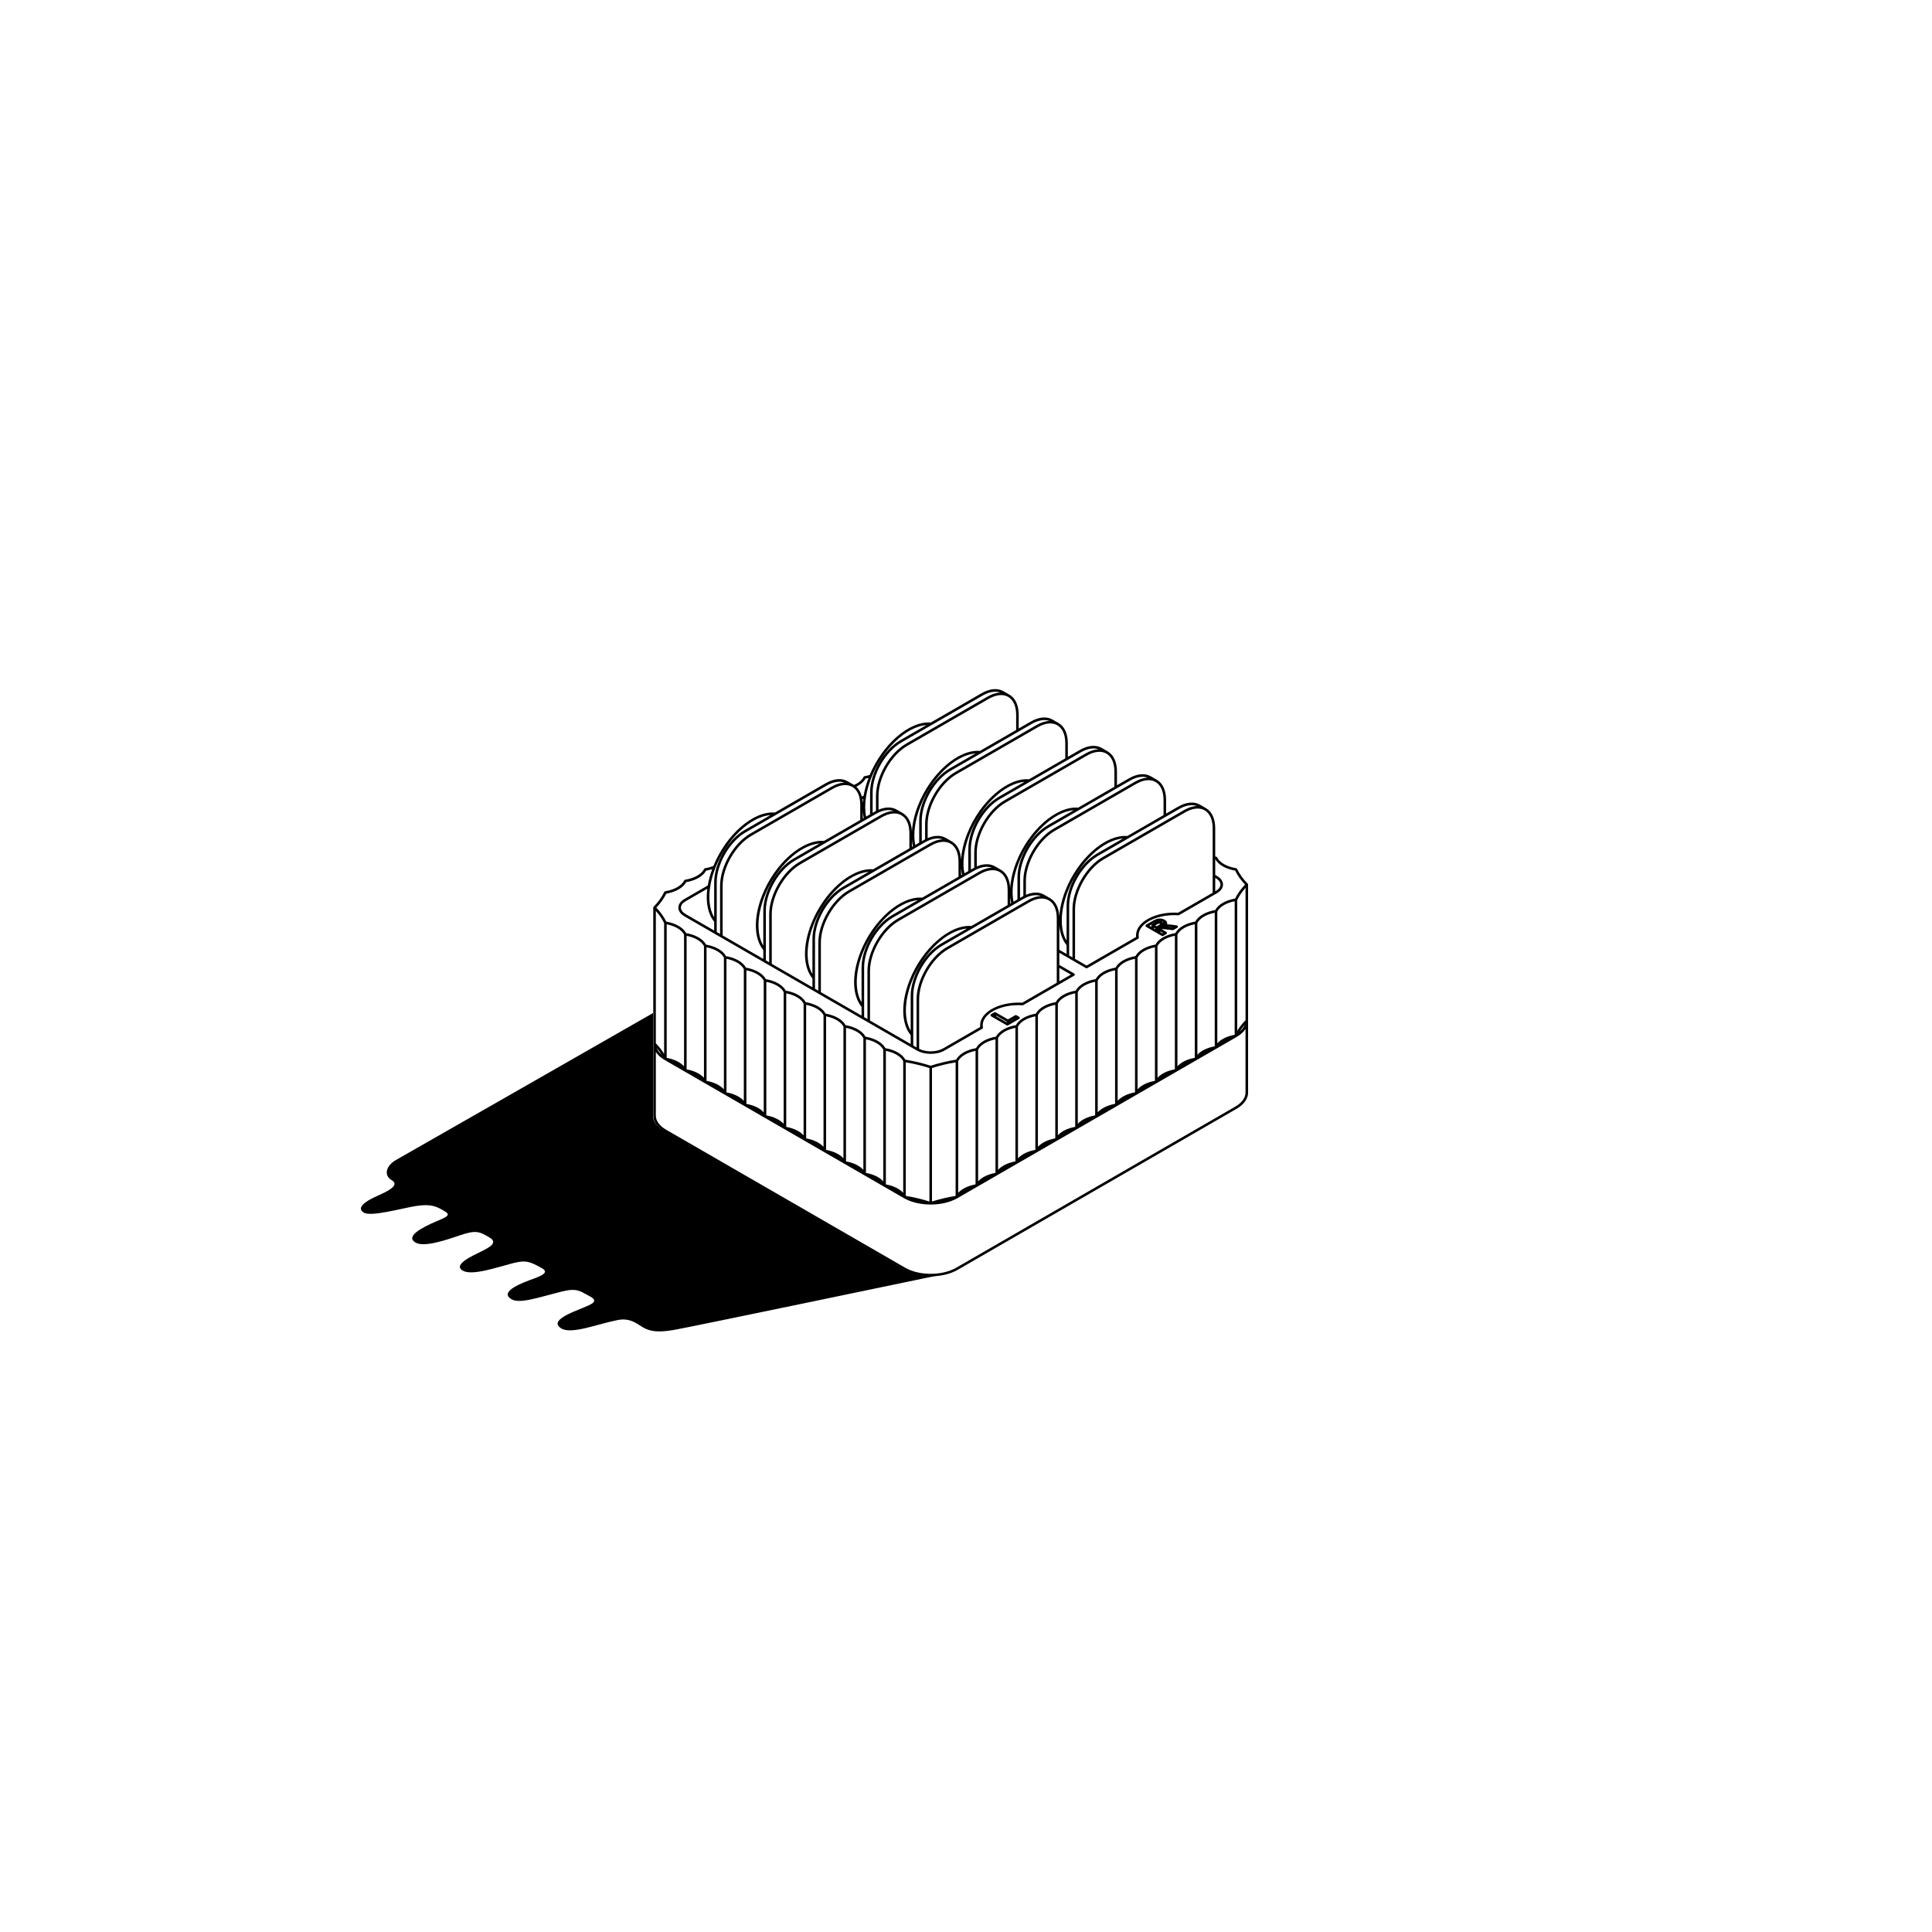 <?xml version="1.0" encoding="UTF-8"?>
<svg xmlns="http://www.w3.org/2000/svg" viewBox="0 0 1000 1000">
  <g id="Layer_2" data-name="Layer 2">
    <path d="M484.36,660.27v.12c-1.93.4-125.69,26.25-135.61,28s-13.66.17-17-2-6.54-4.22-12.07-3.13c-10.52,2.06-23.73,7.51-29.07,4.38-6.94-4.07,6.17-8.63,11-10.66,4.18-1.75,8.78-3.36,3.71-6s-6.52-4.53-14.81-2.42c-12.26,3.11-21.51,6.41-25.78,3.91-6.89-4.05,6.53-8.83,11.3-10.56s8.23-3.41,4.43-5.51c-6.07-3.37-8.17-4.34-15.05-2.56-8.43,2.18-21.12,6.64-25.92,3.82-5.39-3.16,5.65-7.92,9.51-9.86s9.14-4.49,4.39-7.27c-5.21-3.06-6.88-4-15.24-1.17-7.26,2.49-18.5,6.29-22.93,3.86-5.64-3.1,2.62-7.64,10.95-11.2,4.16-1.77,7.67-3,4.13-5-4-2.34-6.74-4.08-14.83-2.82-7.45,1.16-23.6,5.82-27.28,3.38-5.22-3.48,5.8-8,9.42-9.66s9.28-4.68,5.15-7.05c-4.3-2.47-3-7.55,2.32-10.53s132.92-75.99,132.92-75.99v53.15c0,3,2,5.78,5.64,7.87l124.29,71.76c4.44,2.59,10.6,3.63,16.43,3.14Z"/>
  </g>
  <g id="Layer_3" data-name="Layer 3">
    <path d="M592.975,479.428c.011.026.012.053.026.078.009.015.022.027.032.041.012.017.025.033.038.049.049.058.103.109.166.147.003.002.004.005.007.006l8.137,4.698c.001.001.002.001.003.001.033.019.069.03.105.043.074.027.149.045.225.045 0,0,.001,0,.001,0s.001,0,.001,0c.076,0,.151-.018.225-.045.035-.013.072-.024.105-.043.001-.001.002-.001.003-.001l1.643-.949c.003-.002.004-.005.007-.006.063-.037.118-.088.166-.147.014-.016.026-.032.038-.049.01-.015.023-.026.032-.041.014-.025.015-.052.026-.078.018-.043.035-.084.044-.13.008-.042.009-.083.009-.125 0-.042-.001-.083-.009-.125-.009-.046-.026-.087-.044-.13-.011-.026-.012-.053-.026-.078-.007-.012-.019-.018-.026-.03-.025-.038-.056-.068-.089-.101-.032-.032-.062-.063-.099-.087-.011-.008-.018-.02-.03-.027l-2.329-1.344c.012-.004.023-.009.035-.013.091-.021.182-.042.279-.053.121-.014.247-.013.373-.013v.001c.233.014.466.028.699.047.431.035.856.086,1.281.136.001,0,.002,0,.003 0.0 0,0,0.0 0.0.001 0l2.958.337c.026.003.051.004.076.004.071,0,.142-.016.212-.04.02-.007.038-.015.058-.024.021-.009.043-.014.063-.026l1.965-1.135c.017-.01.027-.026.043-.038.041-.028.076-.06.11-.097.024-.027.047-.052.066-.082.025-.038.042-.078.059-.121.014-.036.028-.071.036-.109.003-.015.012-.027.014-.042.004-.027-.006-.052-.005-.079.001-.046,0-.091-.009-.137-.009-.046-.025-.086-.043-.129-.011-.025-.012-.052-.026-.076-.007-.013-.02-.019-.028-.031-.026-.039-.058-.071-.092-.104-.029-.028-.056-.057-.09-.079-.034-.023-.072-.037-.111-.054-.043-.018-.084-.036-.13-.045-.014-.003-.025-.011-.039-.013l-2.581-.343c-.003-0-.005.001-.008.001-.003-.001-.006-.003-.009-.003-.447-.06-.894-.12-1.345-.16-.305-.027-.612-.044-.92-.062l-.001.011c-.009-.001-.017-.005-.026-.005l0-.007-0.0.007c-.013-.001-.024-.007-.037-.007-.003,0-.004.001-.007.001-.003,0-.006-.002-.009-.002h-.005c-.04 0-.079.003-.119.003.051-.177.078-.346.099-.493 0-.002-.001-.003-0-.005.005-.036-.005-.073-.006-.11-.002-.052.002-.105-.011-.154-0-.001,0-.002-0-.004-.07-.25-.157-.562-.395-.861-.23-.289-.549-.499-.857-.702-.011-.007-.023-.007-.034-.014-.01-.006-.017-.016-.028-.022-.264-.136-.538-.277-.87-.384-.31-.1-.636-.158-.952-.214l-.002.009c-.001-0-.002-.001-.003-.001-.02-.004-.037-.015-.058-.017-.317-.027-.646-.055-.987-.036-.331.019-.635.084-.929.145l.003.012c-.03.006-.059.002-.088.012-.334.115-.668.231-.979.364-.46.198-.862.429-1.249.652-0.0 0-0.0 0-.001.001-.001 0-.001 0-.001.001l-3.458,1.996c-.012.007-.018.019-.03.026-.037.025-.068.056-.101.089-.032.032-.063.062-.087.099-.008.011-.019.018-.026.03-.014.025-.015.052-.026.078-.018.043-.035.084-.044.13-.008.042-.009.083-.009.125-0.0.042.001.083.009.125.009.046.026.087.044.13h-0ZM604.857,479.795c.067.005.134.008.201.013.431.038.857.096,1.303.156.001,0,.001,0,.001,0l.64.085-.079.046-2.066-.235v-.065h0ZM601.543,476.941c.104.034.204.076.305.122v.569c-.039-.06-.084-.123-.144-.186-.051-.053-.106-.096-.161-.139v-.366h0ZM597.996,480.955l-.733-.423v-.359l.733.423v.359ZM599.464,480.53c-.019.022-.037.044-.053.069-.008.011-.019.018-.026.03-.007.012-.007.026-.013.038-.013.026-.023.052-.033.08-.003.007-.008.013-.01.021v-.172l.149-.086c-.005.006-.008.014-.013.019h0ZM600.589,479.872c-.004.002-.008.003-.011.004.004-.002.008-.004.011-.007v.002ZM600.627,482.115l1.399.808-.311.179-1.088-.628v-.359h0ZM599.817,476.769c.071-.01.142-.022.211-.026.058-.003.122.001.183.001v.038c-.032-.004-.067-.009-.098-.012-.012-.001-.023.004-.035.003-.012-.001-.022-.007-.034-.007h-.012c-.073.001-.143.012-.215.015v-.013h0ZM599,478.409c.122-.065.247-.13.371-.193.112-.041.219-.079.314-.095.105-.018.218-.018.332-.02.107.011.215.02.31.045.083.022.172.069.271.12-.057.044-.11.089-.169.131-.256.182-.557.352-.876.531-.001.001-.002.002-.003.002-.001.001-.003.001-.004.001l-.882.509-.733-.423.283-.163c.001-0.0.001-.001.001-.001.001-0.0.001-.001.002-.001.258-.151.516-.301.784-.445h0ZM597.369,477.754s.001-.001.001-.001c.371-.213.722-.415,1.11-.582.002-.001.004-.001.005-.002v.006c-.038.02-.076.039-.114.059-.282.151-.553.309-.824.467-0,0-0,0-.001 0l-1.282.74c-.012.007-.018.019-.03.026-.025.016-.047.034-.07.053-.024.021-.044.041-.065.065-.019.022-.037.044-.053.069-.008.011-.019.018-.026.03-.007.012-.007.026-.013.038-.013.026-.023.052-.033.079-.01.03-.018.059-.024.09-.006.029-.01.057-.011.087-.001.013-.008.025-.008.039v.744l-1.022-.59,2.459-1.419h0ZM646.01,457.857c-0-.046-.017-.089-.026-.134-.008-.038-.008-.076-.023-.113-.001-.003-.002-.005-.003-.008-.028-.067-.071-.123-.118-.177-.009-.01-.012-.023-.022-.033-.001-.001-.002-.002-.002-.002-.001-.001-.001-.001-.002-.002-.001-.001-.001-.001-.002-.002-0-0-0-.001-.001-.001-0-0-.001-0-.001-.001-2.372-2.409-4.217-4.98-5.482-7.641-.009-.019-.025-.03-.036-.048-.023-.039-.05-.074-.081-.108-.029-.032-.057-.06-.091-.085-.033-.025-.068-.044-.106-.062-.042-.021-.084-.037-.129-.048-.019-.005-.034-.017-.054-.02-4.764-.765-8.527-2.906-9.819-5.585-.009-.018-.024-.028-.034-.045-.023-.04-.051-.074-.082-.108-.029-.032-.058-.06-.091-.086-.033-.025-.068-.043-.106-.062-.041-.02-.082-.036-.126-.047-.019-.005-.035-.017-.055-.021-.175-.028-.346-.064-.519-.096v-14.59c0-4.954-1.705-8.666-4.802-10.454-0-0-.001-0-.001-.001l-3.051-1.762c-3.098-1.788-7.166-1.408-11.454,1.069l-6.121,3.534v-7.068c0-4.954-1.705-8.666-4.802-10.454-0-0-.001-0-.001-.001l-3.051-1.762c-3.096-1.788-7.164-1.409-11.455,1.069l-6.121,3.534v-7.068c0-4.953-1.705-8.665-4.8-10.453-.001-0-.001-.001-.001-.001l-3.051-1.762c-3.097-1.787-7.166-1.408-11.455,1.069l-6.121,3.534v-7.068c0-4.953-1.705-8.665-4.8-10.453-.001-0-.001-.001-.001-.001l-3.051-1.762c-3.097-1.788-7.166-1.408-11.455,1.069l-6.121,3.534v-7.068c0-4.953-1.705-8.665-4.8-10.453-.001-0-.001-.001-.001-.001l-3.051-1.762c-3.097-1.788-7.166-1.408-11.455,1.069l-26.202,15.127c-10.999-.906-24.942,11.13-31.622,27.151-.857.252-1.752.463-2.678.611-.019.003-.034.015-.052.02-.046.011-.088.028-.13.049-.037.018-.072.037-.104.061-.034.025-.063.054-.092.086-.031.034-.058.068-.081.107-.01.017-.026.028-.035.046-.792,1.645-2.547,3.118-4.948,4.179-.082-.051-.16-.106-.244-.155-0-0-.001-.001-.001-.001l-3.051-1.762c-3.096-1.787-7.165-1.408-11.455,1.069l-26.201,15.127c-11.114-.911-25.234,11.383-31.828,27.654-1.316.525-2.762.922-4.312,1.171-.02.003-.035.016-.055.021-.044.011-.083.027-.124.046-.039.019-.076.038-.11.064-.033.024-.061.052-.089.083-.031.034-.059.069-.082.108-.01.017-.026.028-.035.046-1.292,2.682-5.055,4.823-9.823,5.588-.021.003-.037.016-.056.021-.043.011-.081.026-.121.045-.04.019-.077.039-.112.065-.033.024-.06.052-.088.083-.031.034-.059.069-.083.109-.01.017-.026.028-.035.046-1.292,2.681-5.055,4.822-9.823,5.588-.02.003-.035.015-.053.02-.046.011-.087.028-.13.049-.038.018-.072.038-.105.062-.034.025-.062.054-.091.085-.031.034-.058.069-.081.108-.01.017-.027.029-.035.047-1.268,2.665-3.115,5.239-5.491,7.649-.018.019-.025.043-.041.063-.037.047-.075.092-.098.147-.001.002-.001.005-.002.007-.016.041-.017.084-.026.127-.008.041-.023.08-.024.122,0,.001-.001.001-.001.002v107.663c0,3.206,2.113,6.192,5.951,8.407l123.754,71.449c3.831,2.212,8.862,3.317,13.895,3.317s10.065-1.106,13.895-3.317l144.436-83.391c3.837-2.216,5.95-5.201,5.95-8.406v-107.663c0-.001-.001-.002-.001-.002l0-0ZM629.001,454.393l.222.128c1.597.922,2.475,2.107,2.475,3.338s-.879,2.417-2.475,3.338l-.222.128v-6.932h0ZM623.527,419.427l.006.004c.001 0.0.001.001.002.001,2.666,1.54,4.134,4.843,4.134,9.3v33.363l-17.866,10.315c-10.753-.619-20.447,3.991-21.664,10.337-.086.447-.128.897-.128,1.347v.898l-25.587,14.773-5.979-3.452v-25.69c0-9.503,6.695-21.099,14.924-25.849l42.043-24.273c3.857-2.227,7.45-2.607,10.116-1.072h0ZM610.359,418.737c3.32-1.917,6.551-2.457,9.067-1.556-2.082.095-4.348.817-6.681,2.164l-42.043,24.273c-8.596,4.963-15.59,17.077-15.59,27.003v24.921l-1.72-.993v-25.69c0-9.503,6.695-21.099,14.924-25.849l42.043-24.273h0ZM552.668,461.425c5.871-14.971,18.226-26.604,28.526-27.387l-13.543,7.819c-8.596,4.963-15.59,17.077-15.59,27.003v18.039c-3.488-5.779-3.319-15.46.607-25.474h0ZM552.061,489.216v4.564l-3.754-2.167v-12.645c.352,4.117,1.609,7.644,3.754,10.247ZM598.098,404.745l.006.004c.001 0.0.001.001.002.001,2.666,1.54,4.134,4.843,4.134,9.3v7.837l-18.749,10.825c-11.228-.929-25.571,11.671-32.063,28.227-1.837,4.686-2.874,9.243-3.145,13.411-.21-4.466-1.887-7.813-4.776-9.482-.001-0-.001-.001-.002-.002l-3.051-1.762c-2.607-1.504-5.903-1.468-9.439.057v-7.22c0-9.503,6.695-21.099,14.924-25.849l42.043-24.273c3.857-2.228,7.449-2.608,10.116-1.072h0ZM548.307,500.982l6.003,3.466-6.003,3.466v-6.932ZM475.75,517.211s0-0,0-0c0-9.502,6.695-21.098,14.924-25.849l42.043-24.273s.001-.001.001-.001c3.86-2.229,7.454-2.608,10.121-1.068,2.667,1.54,4.136,4.843,4.136,9.301v33.362l-17.865,10.315c-10.75-.623-20.448,3.991-21.665,10.337-.086.447-.128.897-.128,1.347v.898l-19.139,11.05c-3.405,1.967-8.85,2.045-12.428.244v-25.663s0-0,0-0h0ZM474.418,517.211s0,0,0,0v24.92l-1.72-.993v-25.689c0-9.503,6.695-21.099,14.924-25.85l42.043-24.273c3.319-1.916,6.551-2.457,9.067-1.556-2.081.095-4.348.816-6.681,2.163-.001 0-.001.001-.001.001l-42.041,24.272c-8.596,4.963-15.59,17.077-15.59,27.003,0,0,0,0,0,0h0ZM396.412,471.405c0-9.502,6.695-21.098,14.924-25.849l42.043-24.273s0-0.0.001-.001c3.32-1.917,6.55-2.456,9.066-1.555-2.081.095-4.348.817-6.681,2.164l-42.043,24.273c-8.596,4.963-15.59,17.077-15.59,27.003v24.92l-1.72-.993v-25.689h0ZM395.08,471.405v18.039c-3.488-5.779-3.319-15.46.608-25.474,5.87-14.973,18.217-26.613,28.528-27.389l-13.546,7.821c-8.596,4.963-15.59,17.077-15.59,27.003h0ZM446.57,415.663c-.031-.695-.102-1.36-.203-1.999l.412-.238c-.094.756-.163,1.502-.209,2.237h0ZM447.08,423.38l-.489.282v-3.63c.091,1.16.255,2.277.489,3.348ZM399.464,473.166c0-9.502,6.695-21.098,14.924-25.849l42.043-24.273c3.859-2.228,7.451-2.607,10.117-1.072l.006.003s.001 0.0.002.001c2.666,1.54,4.135,4.843,4.135,9.3v7.837l-18.748,10.824c-11.242-.924-25.572,11.671-32.064,28.227-4.523,11.537-4.269,22.33.632,28.278v4.564l-21.045-12.15v-25.689h0ZM421.117,478.651c5.871-14.974,18.217-26.617,28.53-27.39l-13.547,7.822c-8.597,4.963-15.591,17.077-15.591,27.003v18.039c-3.488-5.779-3.319-15.46.608-25.474h0ZM421.841,486.086c0-9.502,6.695-21.098,14.925-25.849l42.042-24.273c3.32-1.917,6.551-2.457,9.067-1.556-2.082.095-4.348.816-6.681,2.163l-42.042,24.273c-8.597,4.963-15.591,17.077-15.591,27.003v24.92l-1.72-.993v-25.689h0ZM472.021,438.344v-3.627c.091,1.159.255,2.275.488,3.345l-.488.282ZM476.382,417.381c5.87-14.971,18.222-26.602,28.525-27.387l-13.542,7.819c-8.596,4.963-15.59,17.077-15.59,27.003v11.361l-2.053,1.185c-1.118-5.666-.188-12.715,2.661-19.981ZM424.892,487.848c0-9.502,6.695-21.098,14.925-25.849l42.042-24.273c3.857-2.228,7.451-2.607,10.117-1.072l.006.003s.001 0.0.002.001c2.666,1.54,4.135,4.843,4.135,9.3v7.837l-18.748,10.824c-11.245-.923-25.572,11.671-32.064,28.227-4.524,11.537-4.269,22.33.632,28.279v4.563l-21.046-12.151v-25.689h0ZM446.546,493.332c5.871-14.973,18.219-26.615,28.529-27.389l-13.547,7.821c-8.596,4.963-15.59,17.077-15.59,27.003v18.039c-3.488-5.779-3.319-15.46.608-25.474h0ZM447.27,500.767c0-9.502,6.695-21.098,14.924-25.849l42.043-24.273c3.32-1.917,6.551-2.458,9.067-1.556-2.081.095-4.348.817-6.681,2.164-.001 0-.001.001-.001.001l-42.041,24.272c-8.596,4.963-15.59,17.077-15.59,27.003v24.92l-1.72-.993v-25.689h0ZM497.45,453.025v-3.627c.091,1.159.256,2.275.489,3.345l-.489.282h0ZM501.811,432.062c5.87-14.971,18.223-26.605,28.526-27.387l-13.543,7.819c-8.596,4.963-15.59,17.077-15.59,27.003v11.361l-2.053,1.185c-1.119-5.666-.188-12.715,2.661-19.981h0ZM450.321,502.529c0-9.502,6.695-21.098,14.924-25.849l42.043-24.273s.001-.001.001-.001c3.857-2.227,7.449-2.607,10.115-1.071l.006.003s.001 0.0.002.001c2.666,1.54,4.135,4.843,4.135,9.3v7.837l-18.748,10.824c-11.229-.925-25.572,11.671-32.064,28.227-4.524,11.537-4.269,22.329.632,28.278v4.564l-21.045-12.15v-25.689h0ZM471.975,508.014c5.871-14.973,18.21-26.614,28.529-27.389l-13.546,7.821c-8.596,4.963-15.59,17.077-15.59,27.003v18.038c-3.488-5.779-3.319-15.46.608-25.474h0ZM522.878,467.707v-3.627c.091,1.159.256,2.275.489,3.345l-.489.282h0ZM527.239,446.743c5.871-14.975,18.209-26.617,28.529-27.389l-13.547,7.821c-8.596,4.963-15.59,17.077-15.59,27.003v11.361l-2.053,1.185c-1.119-5.666-.188-12.715,2.661-19.981h0ZM584.93,404.056c3.32-1.917,6.552-2.458,9.068-1.556-2.082.095-4.348.817-6.682,2.164l-42.043,24.273c-8.596,4.963-15.59,17.077-15.59,27.003v7.857c-.228.12-.455.243-.684.376l-1.035.598v-10.592c0-9.503,6.695-21.099,14.924-25.849l42.042-24.273h0ZM572.676,390.068c2.667,1.54,4.136,4.843,4.136,9.301v7.837l-18.748,10.825c-11.226-.921-25.572,11.671-32.063,28.227-1.824,4.651-2.878,9.228-3.143,13.447-.203-4.486-1.882-7.847-4.781-9.52l-3.051-1.762c-2.607-1.504-5.903-1.468-9.438.057v-7.22c0-9.503,6.695-21.099,14.924-25.849l42.042-24.273c3.861-2.229,7.455-2.609,10.123-1.069h-0ZM559.501,389.375c3.319-1.916,6.55-2.457,9.066-1.556-2.081.095-4.347.817-6.681,2.164l-42.042,24.273c-8.596,4.963-15.59,17.077-15.59,27.003v7.857c-.228.12-.455.243-.684.376l-1.035.598v-10.592c0-9.503,6.695-21.099,14.924-25.849l42.042-24.273h0ZM547.247,375.386c2.667,1.54,4.136,4.843,4.136,9.301v7.837l-18.748,10.825c-11.227-.925-25.572,11.671-32.063,28.227-1.824,4.651-2.878,9.228-3.143,13.447-.203-4.486-1.882-7.847-4.781-9.52l-3.051-1.762c-2.607-1.505-5.902-1.468-9.438.057v-7.22c0-9.502,6.695-21.098,14.925-25.849l42.042-24.273c3.861-2.229,7.455-2.609,10.123-1.069h0ZM534.073,374.693c3.319-1.917,6.551-2.457,9.067-1.556-2.081.095-4.348.816-6.681,2.164l-42.042,24.273c-8.597,4.963-15.591,17.077-15.591,27.003v7.857c-.228.12-.455.243-.684.375l-1.035.598v-10.592c0-9.502,6.695-21.098,14.925-25.849.001-0.0.001-.001.001-.001l42.041-24.272h0ZM521.818,360.705c2.667,1.54,4.136,4.843,4.136,9.301v7.837l-18.749,10.825c-11.232-.925-25.571,11.671-32.063,28.227-1.824,4.652-2.878,9.229-3.143,13.449-.203-4.487-1.882-7.848-4.781-9.522l-3.051-1.762c-2.606-1.504-5.902-1.467-9.439.057v-7.221c0-9.502,6.695-21.098,14.925-25.849l42.042-24.273c3.861-2.229,7.456-2.609,10.123-1.069h0ZM508.644,360.012c3.319-1.917,6.551-2.457,9.067-1.556-2.081.095-4.348.817-6.681,2.164l-42.042,24.273c-8.597,4.963-15.591,17.077-15.591,27.003v7.857c-.228.12-.455.243-.684.375-0.0 0-0.0 0-.001.001l-1.034.597v-10.592c0-.001-0-.001-0-.002.001-9.502,6.695-21.097,14.925-25.848l42.042-24.273h-0ZM450.953,402.699c5.871-14.973,18.217-26.614,28.528-27.389l-13.546,7.821c-8.597,4.963-15.591,17.077-15.591,27.003,0,.001 0.0.001 0.0.002v11.359l-2.053,1.185c-.611-3.096-.612-6.603-.019-10.336.004-.014.004-.028.007-.042.493-3.086,1.386-6.323,2.673-9.604h0ZM448.011,402.999c.517-.09,1.027-.195,1.526-.317-1.177,3.085-2.016,6.132-2.509,9.061l-.94.543c-.539-2.11-1.507-3.831-2.854-5.076,2.22-1.1,3.879-2.567,4.778-4.212h0ZM441.121,407.292l.003.002s0.0 0.0.001 0c1.98,1.144,3.298,3.261,3.846,6.1.001.008.004.016.005.025.187.977.284,2.038.284,3.175v7.837l-18.748,10.824c-11.245-.925-25.572,11.671-32.063,28.227-4.524,11.537-4.269,22.33.632,28.278v4.564l-21.045-12.15v-25.69c0-9.502,6.695-21.098,14.924-25.849l42.042-24.273s.001-.001.001-.001c3.859-2.227,7.453-2.607,10.119-1.07h0ZM427.95,406.601c3.319-1.917,6.551-2.457,9.067-1.556-2.082.095-4.348.817-6.682,2.163-.001 0-.001.001-.001.001l-42.041,24.272c-8.596,4.963-15.59,17.077-15.59,27.003v24.921l-1.72-.993v-25.69c0-9.502,6.695-21.098,14.924-25.849l42.042-24.273h0ZM370.259,449.288c5.871-14.974,18.215-26.617,28.529-27.39l-13.547,7.821c-8.596,4.963-15.59,17.077-15.59,27.003v18.039c-3.488-5.779-3.319-15.46.608-25.474h0ZM369.651,477.08v4.564l-14.733-8.506c-1.597-.922-2.476-2.107-2.476-3.339s.879-2.416,2.476-3.338l11.165-6.446c-.885,7.026.313,13.114,3.568,17.064h0ZM344.859,462.566c4.926-.861,8.728-3.061,10.305-5.954,4.934-.86,8.741-3.062,10.318-5.959,1.098-.192,2.15-.452,3.143-.779-1.066,2.898-1.829,5.738-2.291,8.459l-12.082,6.975c-2.026,1.17-3.142,2.765-3.142,4.492s1.116,3.322,3.142,4.492l120.363,69.491c.058.034.122.062.181.094.014.007.027.016.042.022,1.932,1.051,4.409,1.582,6.891,1.582,2.576,0,5.153-.567,7.114-1.699l19.589-11.309c.007-.004.01-.01.017-.014.041-.026.073-.061.107-.095.028-.028.06-.051.083-.082.024-.034.036-.073.054-.111.018-.04.041-.077.051-.12.009-.036.005-.074.008-.113.003-.049.009-.097.002-.146-.001-.007.002-.014 0-.022-.139-.726-.139-1.461,0-2.187,1.102-5.751,10.294-9.903,20.478-9.249.005 0.0.01-.002.015-.002.009 0.0.018.004.028.004.072,0,.144-.016.215-.041.002-.001.003-.001.004-.002.038-.013.077-.026.113-.047l26.369-15.224c.003-.002.004-.005.007-.006.063-.037.118-.088.166-.147.014-.016.026-.032.038-.049.01-.015.023-.026.032-.041.014-.025.015-.052.026-.078.018-.043.035-.084.044-.13.008-.042.009-.083.009-.125 0-.042-.001-.083-.009-.125-.009-.046-.026-.087-.044-.13-.011-.026-.012-.053-.026-.078-.007-.012-.019-.018-.026-.03-.025-.038-.057-.068-.089-.101-.032-.032-.062-.063-.098-.087-.011-.008-.018-.02-.03-.027l-7.668-4.427v-6.292l13.784,7.958c.001.001.002.001.003.001.033.019.069.03.105.043.074.027.149.045.225.045 0,0,.001,0,.001,0s.001,0,.001,0c.076,0,.151-.018.225-.045.035-.013.072-.024.105-.043.001-.001.002-.001.003-.001l26.37-15.225c.007-.004.01-.011.017-.015.041-.025.071-.06.105-.093.029-.028.061-.052.084-.084.024-.033.036-.072.053-.109.019-.04.041-.078.052-.121.009-.036.005-.074.008-.112.003-.049.009-.097.002-.146-.001-.007.002-.014 0-.022-.139-.725-.139-1.461,0-2.186,1.102-5.751,10.285-9.9,20.477-9.249.005 0.0.01-.002.016-.002.009 0.0.018.004.027.004.069,0,.138-.015.205-.037.011-.004.02-.009.031-.013.032-.012.065-.022.096-.04l19.589-11.31c2.026-1.17,3.141-2.765,3.141-4.492s-1.115-3.322-3.141-4.492l-.888-.512v-8.146c1.589,2.874,5.378,5.058,10.281,5.916,1.24,2.516,2.969,4.946,5.144,7.234-2.175,2.289-3.904,4.718-5.144,7.234-4.926.861-8.728,3.061-10.305,5.954-4.932.86-8.738,3.06-10.316,5.956-4.933.86-8.739,3.061-10.317,5.957-4.932.86-8.738,3.061-10.316,5.956-4.933.86-8.739,3.061-10.317,5.957-4.932.86-8.738,3.061-10.316,5.957-4.932.86-8.739,3.06-10.317,5.956-4.932.86-8.738,3.061-10.316,5.956-4.932.86-8.739,3.061-10.317,5.957-4.932.86-8.738,3.061-10.316,5.957-4.932.86-8.739,3.061-10.317,5.957-4.932.859-8.738,3.06-10.317,5.957-4.932.859-8.739,3.06-10.317,5.956-4.932.86-8.737,3.06-10.316,5.956-4.572.741-8.986,1.798-13.13,3.146-4.143-1.348-8.557-2.405-13.129-3.146-1.579-2.894-5.383-5.093-10.312-5.953-1.578-2.894-5.383-5.094-10.313-5.954-1.579-2.894-5.383-5.094-10.313-5.954-1.579-2.894-5.383-5.095-10.313-5.955-1.578-2.894-5.383-5.094-10.313-5.954-1.578-2.894-5.383-5.094-10.313-5.954-1.578-2.894-5.383-5.094-10.313-5.954-1.579-2.894-5.384-5.094-10.313-5.954-1.579-2.894-5.383-5.094-10.313-5.954-1.579-2.894-5.383-5.094-10.313-5.954-1.579-2.894-5.383-5.094-10.313-5.954-1.577-2.892-5.377-5.091-10.301-5.952-1.241-2.517-2.969-4.946-5.144-7.234,2.175-2.288,3.903-4.717,5.144-7.234l-0.0 0ZM630.076,539.983v-68.169c1.27-2.479,4.657-4.479,8.985-5.328v69.118c-3.912.72-7.094,2.289-8.985,4.38h0ZM634.202,538.58l-1.268.732c.395-.259.818-.503,1.268-.732ZM619.76,545.94v-68.169c1.271-2.479,4.657-4.479,8.985-5.328v69.117c-3.912.721-7.093,2.29-8.985,4.38ZM623.879,544.54l-1.26.727c.392-.257.813-.5,1.26-.727ZM609.442,551.896v-68.169c1.27-2.479,4.657-4.478,8.985-5.328v69.117c-3.912.721-7.094,2.29-8.985,4.38h0ZM613.561,550.497l-1.258.727c.392-.257.812-.499,1.258-.727ZM599.126,557.853v-68.169c1.27-2.479,4.657-4.479,8.985-5.328v69.117c-3.912.721-7.093,2.29-8.985,4.38ZM603.245,556.453l-1.26.727c.392-.257.813-.5,1.26-.727ZM588.809,563.809v-68.169c1.27-2.479,4.657-4.479,8.985-5.328v69.118c-3.912.72-7.094,2.289-8.985,4.38ZM592.938,562.404l-1.273.735c.396-.26.822-.505,1.273-.735ZM578.492,569.765v-68.169c1.27-2.479,4.657-4.479,8.985-5.328v69.118c-3.911.72-7.093,2.289-8.985,4.38h0ZM582.615,568.364l-1.264.73c.394-.258.816-.502,1.264-.73ZM568.175,575.722v-68.169c1.27-2.479,4.657-4.479,8.985-5.328v69.117c-3.912.721-7.094,2.29-8.985,4.38h0ZM572.294,574.322l-1.258.727c.392-.257.812-.499,1.258-.727ZM557.859,581.678v-68.17c1.27-2.478,4.657-4.478,8.985-5.328v69.117c-3.912.721-7.093,2.29-8.985,4.38ZM561.978,580.279l-1.26.727c.392-.257.813-.5,1.26-.727ZM547.542,587.635v-68.17c1.27-2.478,4.657-4.478,8.985-5.328v69.118c-3.912.721-7.094,2.29-8.985,4.38ZM551.66,586.236l-1.258.727c.392-.257.812-.499,1.258-.727ZM537.225,593.591v-68.17c1.27-2.478,4.657-4.478,8.985-5.328v69.118c-3.912.72-7.093,2.289-8.985,4.38ZM541.355,592.186l-1.274.736c.397-.26.822-.506,1.274-.736ZM526.908,599.547v-68.169c1.27-2.478,4.657-4.478,8.985-5.328v69.118c-3.912.72-7.094,2.289-8.985,4.38h0ZM531.034,598.144l-1.268.732c.395-.259.818-.503,1.268-.732ZM516.591,605.504v-68.169c1.27-2.479,4.657-4.479,8.985-5.328v69.117c-3.912.721-7.093,2.29-8.985,4.38ZM520.711,604.104l-1.26.727c.392-.257.813-.5,1.26-.727ZM506.274,611.461v-68.17c1.271-2.479,4.657-4.478,8.985-5.327v69.117c-3.912.721-7.094,2.29-8.985,4.38ZM510.393,610.061l-1.258.727c.392-.257.812-.499,1.258-.727ZM495.958,617.417v-68.17c1.27-2.478,4.657-4.478,8.985-5.328v69.118c-3.912.721-7.093,2.29-8.985,4.38h0ZM500.077,616.017l-1.26.727c.392-.257.813-.5,1.26-.727ZM494.626,549.873v69.118c-4.25.7-8.353,1.676-12.23,2.901v-69.078c3.87-1.245,7.978-2.231,12.23-2.942h0ZM481.063,552.815v69.078c-3.877-1.225-7.98-2.201-12.23-2.901v-69.118c4.253.711,8.36,1.696,12.23,2.942h0ZM458.521,613.039v-69.118c4.325.85,7.71,2.848,8.981,5.325v68.171c-1.891-2.089-5.072-3.658-8.981-4.378ZM464.63,616.738l-1.215-.701c.429.22.836.454,1.215.701ZM448.208,607.085v-69.117c4.325.85,7.71,2.848,8.981,5.325v68.171c-1.891-2.089-5.072-3.658-8.981-4.379h0ZM454.319,610.785l-1.224-.707c.433.222.842.457,1.224.707ZM437.895,601.131v-69.117c4.325.85,7.709,2.848,8.981,5.325v68.17c-1.891-2.089-5.071-3.657-8.981-4.378h0ZM444.005,604.83l-1.218-.703c.431.221.838.455,1.218.703ZM427.582,595.177v-69.118c4.325.85,7.71,2.848,8.981,5.326v68.17c-1.891-2.089-5.071-3.658-8.981-4.378h0ZM433.693,598.876l-1.219-.704c.431.221.839.456,1.219.704ZM417.269,589.223v-69.118c4.325.85,7.71,2.848,8.981,5.325v68.171c-1.891-2.089-5.071-3.658-8.981-4.378h0ZM423.38,592.922l-1.218-.703c.431.221.838.455,1.218.703ZM406.957,583.269v-69.118c4.325.85,7.71,2.848,8.981,5.325v68.171c-1.891-2.089-5.071-3.658-8.981-4.378h0ZM413.067,586.968l-1.219-.704c.431.221.839.456,1.219.704ZM396.644,577.314v-69.117c4.325.85,7.71,2.849,8.981,5.326v68.171c-1.891-2.089-5.072-3.658-8.981-4.379h0ZM402.755,581.015l-1.224-.707c.433.222.842.457,1.224.707ZM386.331,571.36v-69.117c4.324.85,7.709,2.848,8.981,5.324v68.171c-1.891-2.089-5.071-3.657-8.981-4.378h0ZM392.441,575.06l-1.218-.703c.431.221.838.455,1.218.703ZM376.018,565.406v-69.117c4.325.85,7.71,2.848,8.981,5.325v68.171c-1.891-2.089-5.071-3.658-8.981-4.378h0ZM382.129,569.106l-1.219-.704c.431.221.839.456,1.219.704ZM365.705,559.452v-69.118c4.325.85,7.71,2.849,8.981,5.325v68.171c-1.891-2.089-5.071-3.658-8.981-4.378h0ZM371.815,563.152l-1.218-.703c.431.221.838.455,1.218.703ZM355.392,553.498v-69.117c4.325.85,7.71,2.848,8.981,5.325v68.171c-1.891-2.089-5.072-3.658-8.981-4.379h0ZM361.504,557.198l-1.224-.707c.433.222.842.457,1.224.707ZM345.08,547.544v-69.117c4.325.85,7.71,2.849,8.981,5.325v68.17c-1.891-2.089-5.071-3.658-8.981-4.378ZM351.188,551.242l-1.213-.7c.429.22.835.453,1.213.7ZM339.462,471.49c1.795,2.011,3.235,4.123,4.286,6.298v67.697c-1.153-1.895-2.587-3.729-4.286-5.48v-68.514h0ZM342.419,545.87c-1.196-1.049-2.053-2.212-2.527-3.421.954,1.113,1.795,2.256,2.527,3.421ZM644.678,565.522c0,2.67-1.926,5.314-5.284,7.253l-144.436,83.391c-7.295,4.211-19.164,4.211-26.458,0l-123.754-71.45c-3.358-1.939-5.285-4.582-5.285-7.253v-32.928c1.003,1.54,2.552,2.945,4.598,4.13 0.0 0.0.001.001.001.001 0.0 0.0.001 0.0.001.001.001 0.0.001.001.002.001.006.003.011.007.017.01l10.313,5.954,10.313,5.955,10.313,5.954,10.313,5.954,10.313,5.954,10.313,5.955,10.313,5.954,10.313,5.954,10.313,5.954,10.313,5.954,10.313,5.955,10.313,5.954c3.722,2.149,8.657,3.332,13.895,3.332s10.173-1.184,13.895-3.332l10.316-5.957,10.317-5.957,10.316-5.957,10.317-5.956,10.316-5.957,10.317-5.957,10.316-5.957,10.317-5.957,10.316-5.956,10.317-5.957,10.316-5.957,10.317-5.957,10.316-5.957,10.317-5.956c.006-.004.011-.007.017-.011 0-0.0.001-0.0.001-.001.001-0.0.001-.001.002-.001 0,0,0-0.0 0-0,2.046-1.185,3.595-2.59,4.598-4.13v32.928h0ZM641.722,533.93c.732-1.166,1.573-2.309,2.527-3.423-.474,1.21-1.331,2.373-2.527,3.423ZM644.678,528.064c-1.698,1.75-3.132,3.584-4.285,5.479v-67.695c1.05-2.175,2.49-4.286,4.285-6.298v68.514h0ZM512.755,525.743c.011.026.012.053.026.078.009.015.022.027.032.041.012.018.025.033.038.05.049.058.103.108.165.146.003.002.005.005.008.007l8.071,4.66c.001.001.002.001.003.001.036.021.075.034.114.047.071.024.143.041.216.041 0,0,.001,0,.001,0s.001,0,.001,0c.08,0,.159-.02.236-.049.032-.012.064-.022.093-.039.001-.001.002-.001.003-.001l5.728-3.307c.003-.002.005-.005.008-.007.062-.037.117-.088.165-.146.014-.016.026-.032.038-.05.01-.014.023-.026.032-.041.014-.025.015-.052.026-.078.018-.043.035-.084.044-.13.008-.042.009-.083.009-.125 0-.042-.001-.083-.009-.125-.009-.046-.026-.087-.044-.13-.011-.026-.012-.053-.026-.078-.007-.012-.019-.018-.026-.03-.025-.037-.056-.068-.088-.1-.032-.032-.062-.063-.099-.087-.011-.008-.018-.019-.03-.026l-1.371-.791c-.012-.007-.026-.007-.038-.013-.027-.013-.053-.024-.082-.033-.029-.01-.058-.018-.088-.024-.029-.006-.057-.01-.087-.011-.013-.001-.025-.008-.039-.008-.014,0-.025.007-.039.008-.03.002-.058.006-.087.011-.031.006-.059.014-.089.024-.028.01-.054.02-.08.033-.012.006-.026.006-.038.013l-3.752,2.166-6.366-3.675c-.012-.007-.026-.007-.038-.013-.026-.013-.052-.023-.08-.033-.03-.01-.058-.018-.089-.024-.03-.006-.058-.01-.088-.011-.013-.001-.024-.008-.038-.008-.013,0-.025.007-.038.008-.03.002-.058.006-.088.011-.031.006-.06.014-.09.024-.028.01-.053.02-.079.033-.012.006-.026.006-.038.013l-1.643.948c-.012.007-.018.018-.029.026-.038.025-.069.057-.101.089-.032.032-.063.062-.087.099-.008.011-.02.018-.026.03-.014.025-.015.052-.026.078-.018.043-.035.084-.044.13-.008.042-.009.083-.009.125-0.0.042.001.083.009.125.009.046.026.087.044.13h-0ZM522.367,528.792l2.754-1.589v.045l-2.754,1.59v-.045ZM515.668,525.693l5.367,3.099v.359l-5.367-3.099v-.359h0Z"/>
  </g>
</svg>